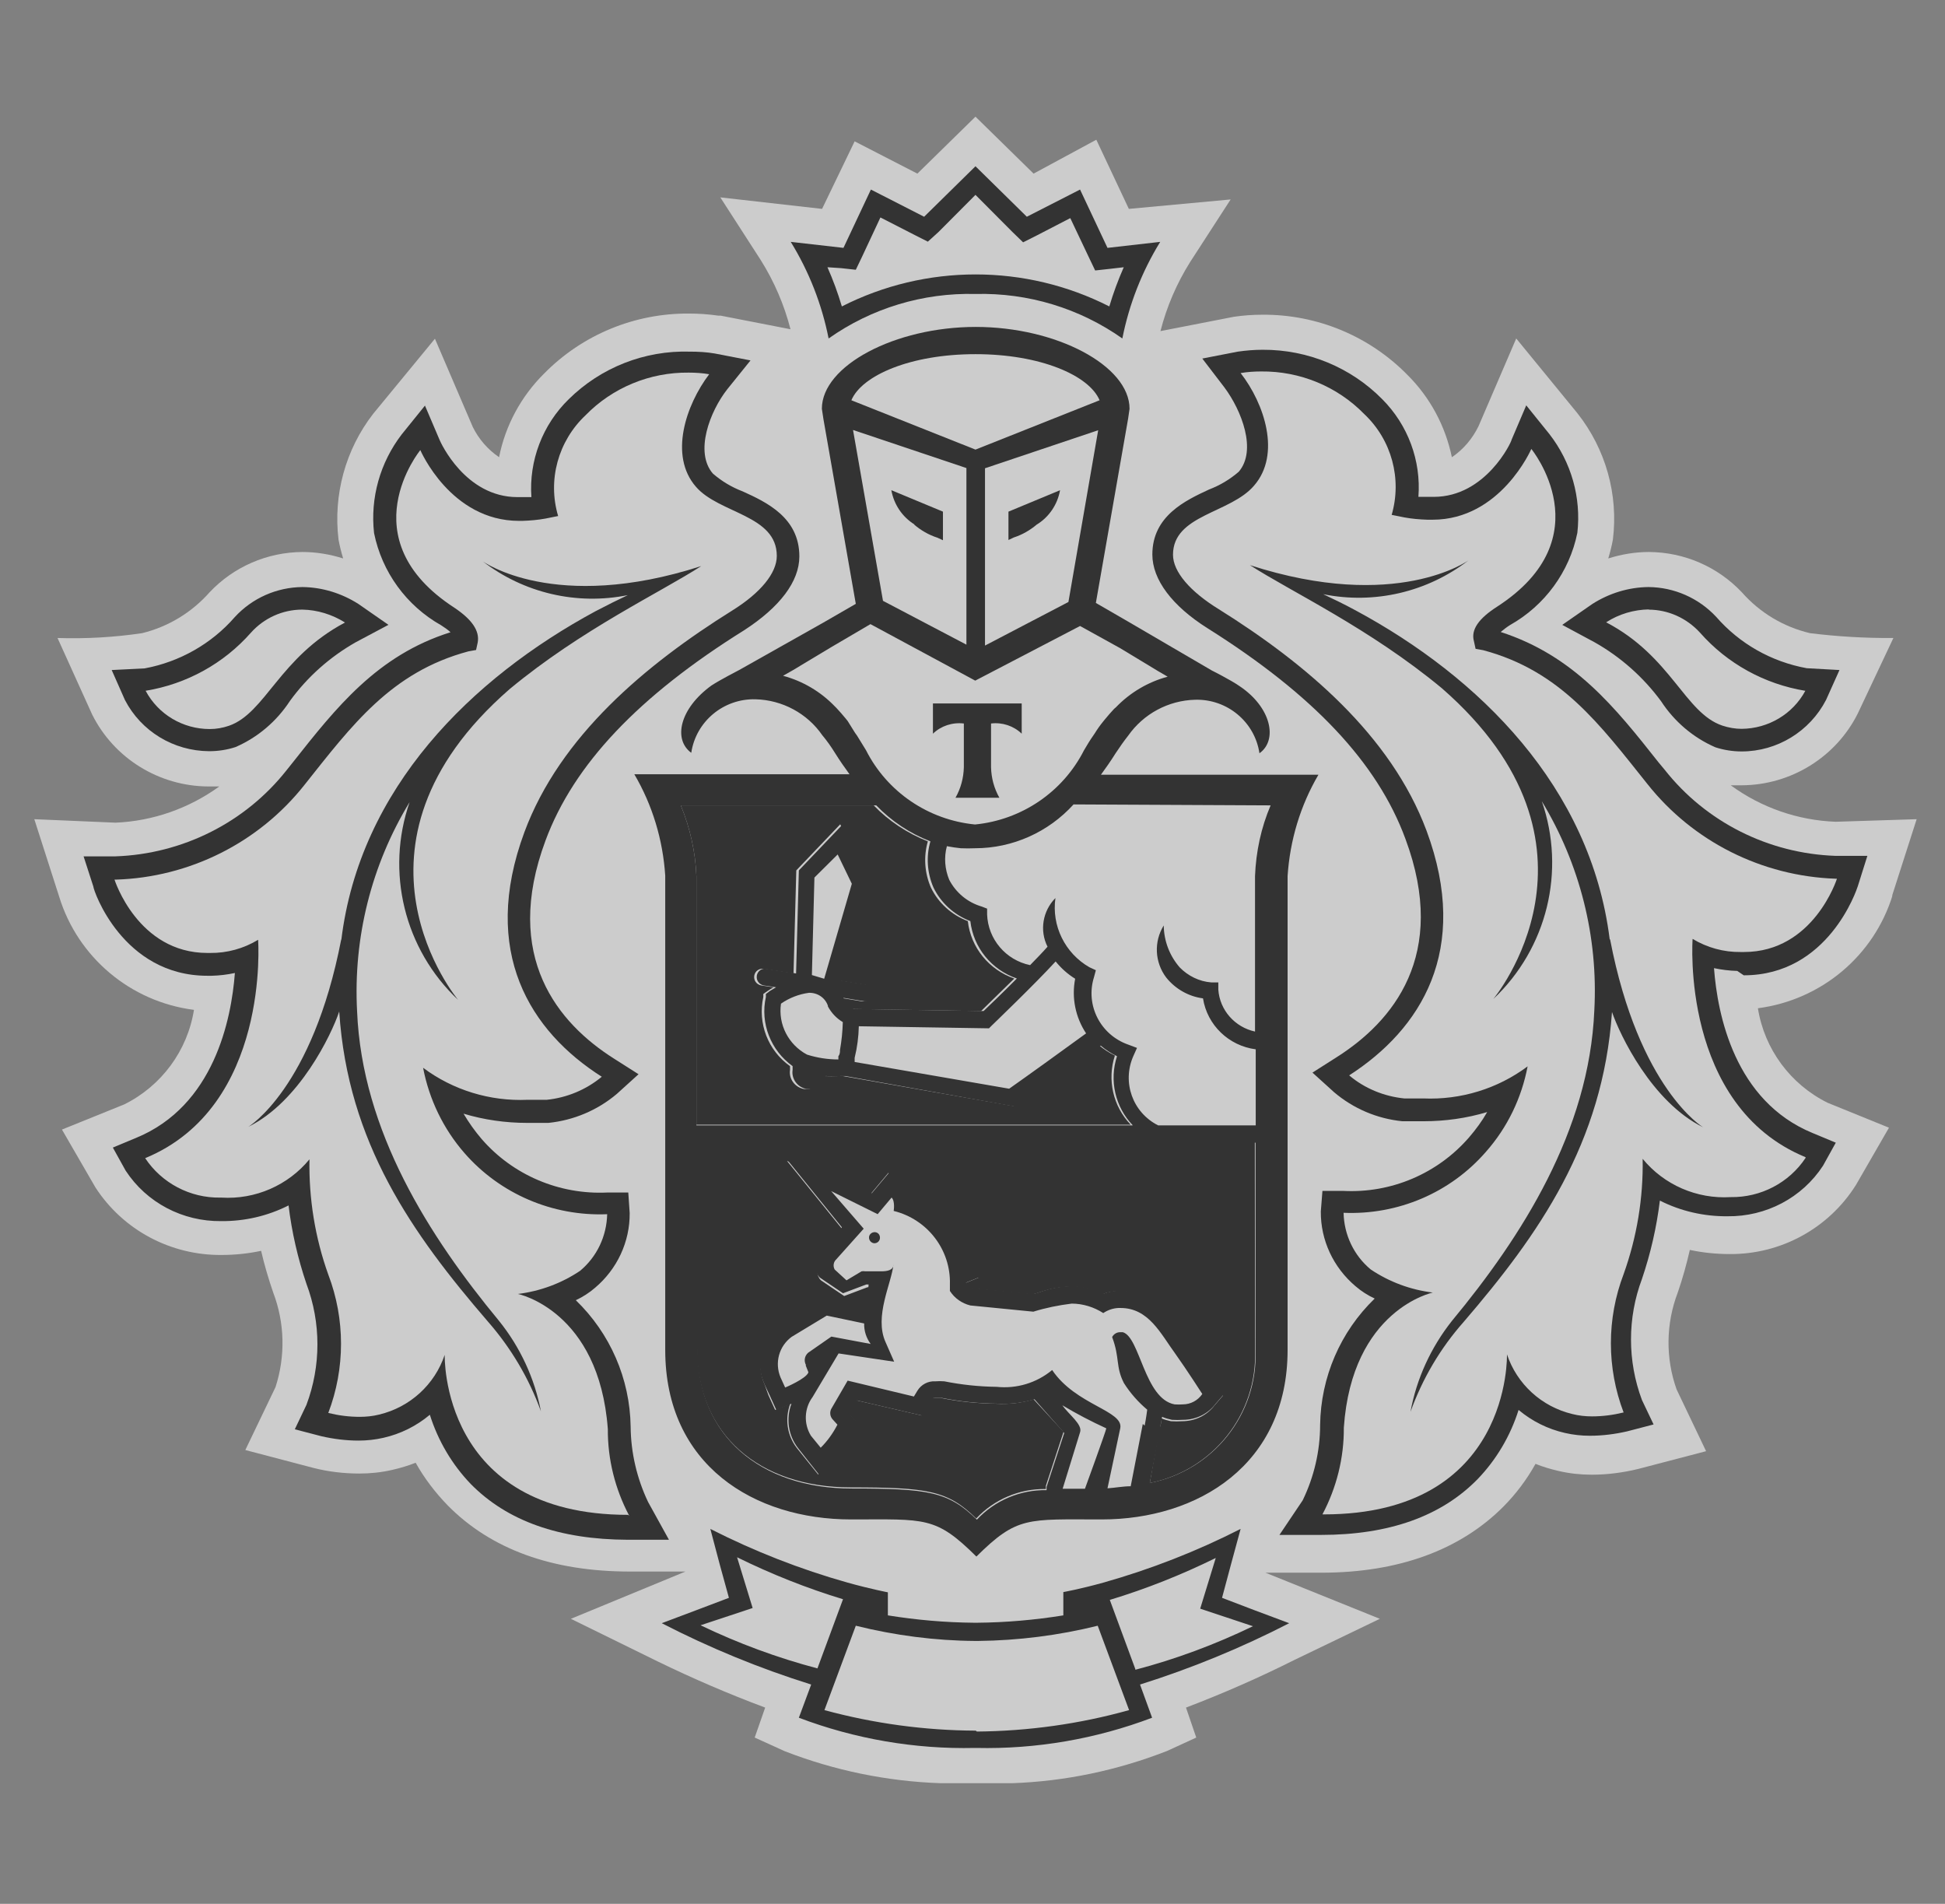 <?xml version="1.0" encoding="UTF-8"?> <svg xmlns="http://www.w3.org/2000/svg" width="47" height="46" viewBox="0 0 47 46" fill="none"><rect x="0" y="0" width="47" height="46" fill="#808080" stroke="none"/> <g opacity="0.6"> <path d="M45.714 21.665L46.315 19.793L44.36 19.855C43.445 19.821 42.563 19.515 41.822 18.974H42.086C43.276 18.969 44.366 18.295 44.894 17.236L45.753 15.415C45.079 15.42 44.405 15.381 43.737 15.298C43.097 15.147 42.524 14.802 42.092 14.312C41.508 13.693 40.699 13.342 39.845 13.337C39.514 13.337 39.183 13.392 38.863 13.493C38.908 13.342 38.947 13.192 38.975 13.036C39.11 11.95 38.801 10.852 38.121 9.989L36.639 8.178L35.729 10.295C35.583 10.596 35.364 10.858 35.084 11.047C34.926 10.289 34.556 9.599 34.005 9.053C33.084 8.117 31.821 7.593 30.501 7.604C30.271 7.604 30.041 7.621 29.816 7.654L28.042 8C28.193 7.409 28.435 6.847 28.761 6.328L29.738 4.819L27.278 5.047L26.492 3.376L24.976 4.195L23.572 2.819L22.168 4.195L20.652 3.415L19.865 5.047L17.406 4.769L18.383 6.284C18.709 6.802 18.95 7.365 19.102 7.955L17.417 7.627H17.361C17.125 7.593 16.889 7.576 16.653 7.576C15.334 7.565 14.07 8.089 13.149 9.025C12.593 9.576 12.212 10.278 12.06 11.047C11.79 10.863 11.571 10.613 11.425 10.317L10.51 8.184L9.016 10C8.348 10.863 8.05 11.955 8.18 13.036C8.208 13.192 8.247 13.342 8.292 13.493C7.972 13.392 7.641 13.337 7.309 13.337C6.456 13.342 5.647 13.693 5.063 14.312C4.636 14.796 4.069 15.142 3.435 15.298C2.761 15.398 2.076 15.437 1.39 15.415L2.227 17.264C2.755 18.323 3.844 18.997 5.035 19.002H5.299C4.569 19.531 3.698 19.838 2.794 19.877L0.829 19.793L1.43 21.665C1.879 23.13 3.154 24.205 4.687 24.4C4.53 25.386 3.901 26.239 3.002 26.684L1.497 27.292L2.306 28.69C2.974 29.721 4.125 30.333 5.355 30.322C5.675 30.322 5.995 30.289 6.31 30.222C6.388 30.562 6.489 30.902 6.602 31.23C6.882 31.966 6.899 32.768 6.658 33.514L5.928 35.035L7.562 35.464C7.927 35.559 8.309 35.603 8.685 35.603C8.955 35.603 9.218 35.575 9.482 35.514C9.673 35.47 9.864 35.414 10.044 35.342C10.252 35.715 10.516 36.06 10.813 36.367C11.858 37.431 13.34 37.971 15.222 37.971H16.564L13.795 39.113L15.895 40.144C16.743 40.556 17.608 40.929 18.49 41.258L18.237 41.982L18.961 42.311C20.163 42.779 21.438 43.041 22.729 43.085H24.453C25.739 43.041 27.008 42.773 28.204 42.305L28.907 41.982L28.659 41.258C29.552 40.918 30.428 40.534 31.282 40.105L33.343 39.113L30.58 37.999H31.927C33.809 37.999 35.297 37.442 36.336 36.395C36.639 36.088 36.897 35.743 37.105 35.369C37.285 35.442 37.476 35.498 37.667 35.542C37.931 35.603 38.194 35.631 38.464 35.631C38.84 35.631 39.222 35.581 39.587 35.492L41.227 35.063L40.514 33.57C40.244 32.812 40.255 31.982 40.542 31.23C40.66 30.89 40.755 30.545 40.834 30.2C41.148 30.267 41.474 30.3 41.794 30.3C43.035 30.311 44.192 29.676 44.849 28.629L45.646 27.247L44.164 26.645C43.265 26.2 42.636 25.348 42.479 24.361C44.012 24.161 45.287 23.091 45.736 21.621L45.714 21.665Z" fill="white"></path> <path d="M30.322 27.582H16.845V32.596C16.845 34.657 18.344 35.938 20.562 35.938C22.415 35.938 22.904 36.011 23.589 36.69C24.021 36.228 24.633 35.966 25.273 35.977V35.899L25.7 34.595L24.976 33.81C24.684 33.899 24.381 33.933 24.077 33.916C23.622 33.91 23.173 33.866 22.73 33.776H22.589C22.527 33.776 22.527 33.776 22.511 33.81L22.427 33.949L22.275 34.2L21.983 34.133L20.686 33.832L20.506 34.122V34.155L20.663 34.328L20.596 34.551C20.478 34.824 20.309 35.069 20.096 35.281L19.77 35.626L19.473 35.258L19.254 34.985C19.018 34.679 18.962 34.278 19.096 33.916L18.731 34.066L18.569 33.71L18.479 33.459C18.248 32.93 18.423 32.317 18.889 31.983L19.933 31.426L20.927 31.621C20.927 31.526 20.989 31.186 21.017 31.102H20.961L20.399 31.314L19.838 30.935C19.725 30.824 19.72 30.64 19.838 30.523L20.371 29.721L19.018 28.05L21.045 28.841L21.185 28.674L21.466 28.339L21.786 28.64C21.87 28.724 21.927 28.824 21.955 28.941C22.516 29.164 23.555 29.816 23.639 30.874L23.319 31.002C23.359 31.058 23.409 31.102 23.471 31.13L24.953 31.275L25.088 31.236C25.341 31.142 25.61 31.091 25.88 31.086C26.149 31.086 26.413 31.147 26.655 31.264C26.762 31.225 26.88 31.203 26.992 31.197H27.065C27.857 31.197 28.255 31.788 28.57 32.256L28.733 32.49C29.008 32.88 29.373 33.448 29.39 33.47L29.552 33.721L29.35 33.955C29.165 34.2 28.873 34.339 28.564 34.339C28.474 34.345 28.384 34.345 28.295 34.339C28.216 34.322 28.137 34.3 28.059 34.267C28.059 34.345 28.059 34.44 28.014 34.517L27.784 35.832C29.311 35.526 30.389 34.166 30.327 32.618L30.322 27.582ZM16.828 27.175H27.323C26.896 26.73 26.75 26.089 26.941 25.504C26.801 25.437 26.666 25.348 26.548 25.248C26.138 25.548 24.864 26.451 24.56 26.679L24.493 26.724L20.371 26H20.287C20.152 26.005 20.017 26.005 19.883 26C19.843 26.183 19.68 26.312 19.495 26.312H19.428C19.209 26.273 19.057 26.067 19.091 25.849V25.76C18.557 25.381 18.305 24.724 18.445 24.089V24.016L18.507 23.972C18.507 23.972 18.585 23.916 18.692 23.855L18.395 23.81C18.282 23.788 18.209 23.688 18.226 23.576C18.243 23.465 18.344 23.392 18.456 23.409H18.462L19.175 23.521L19.242 21.03L20.304 19.916L20.966 21.298L20.27 23.693L20.899 23.794C21.011 23.816 21.084 23.916 21.067 24.028C21.051 24.128 20.966 24.195 20.865 24.195H20.832L20.321 24.111V24.15C20.377 24.25 20.461 24.328 20.568 24.379L23.707 24.429L24.51 23.643C23.898 23.431 23.46 22.897 23.387 22.256C22.994 22.106 22.673 21.816 22.494 21.443C22.342 21.092 22.314 20.696 22.421 20.329C21.927 20.134 21.477 19.838 21.112 19.459H16.451C16.676 20.006 16.805 20.585 16.828 21.17V27.175Z" fill="black"></path> <path d="M21.135 29.771C21.068 29.771 21.006 29.821 21 29.888V29.894C20.995 29.966 21.051 30.033 21.124 30.039H21.129C21.208 30.039 21.264 29.977 21.264 29.905C21.264 29.826 21.208 29.771 21.135 29.771Z" fill="black"></path> <path d="M21.129 29.765C21.135 29.765 21.135 29.771 21.135 29.771C21.141 29.771 21.141 29.765 21.146 29.765H21.129ZM30.305 38.902L29.53 38.606L29.743 37.81L29.979 36.941C28.918 37.481 27.806 37.916 26.66 38.239C26.099 38.395 25.695 38.467 25.695 38.467V39.03C25.004 39.141 24.308 39.202 23.606 39.208H23.544C22.842 39.202 22.146 39.141 21.455 39.03V38.473C21.455 38.473 21.045 38.395 20.483 38.239C19.338 37.916 18.226 37.481 17.165 36.941L17.395 37.81L17.614 38.606L16.833 38.902L15.991 39.219C17.148 39.815 18.355 40.311 19.602 40.701L19.304 41.503C20.657 42.016 22.106 42.266 23.555 42.233H23.589C25.038 42.266 26.486 42.016 27.84 41.503L27.548 40.701C28.789 40.311 29.996 39.815 31.153 39.219L30.305 38.902ZM16.929 39.269L18.187 38.852L17.811 37.626C18.636 38.032 19.489 38.372 20.371 38.64L19.753 40.311C18.782 40.055 17.833 39.704 16.929 39.269ZM23.606 41.837L23.578 41.815C22.342 41.81 21.112 41.642 19.922 41.319L20.68 39.28C21.623 39.514 22.595 39.642 23.572 39.648H23.634C24.611 39.637 25.582 39.514 26.526 39.28L27.284 41.319C26.088 41.654 24.847 41.826 23.606 41.837ZM27.435 40.344V40.328L26.818 38.656C27.699 38.389 28.553 38.049 29.378 37.643L29.002 38.868L30.277 39.292C29.367 39.732 28.413 40.088 27.435 40.344ZM23.572 7.103C24.841 7.07 26.088 7.448 27.121 8.178C27.284 7.354 27.593 6.563 28.036 5.844L26.762 5.989L26.099 4.58L24.813 5.237L23.572 4.017L22.331 5.237L21.045 4.58L20.382 5.989L19.108 5.844C19.551 6.563 19.86 7.354 20.023 8.178C21.056 7.448 22.303 7.07 23.572 7.103ZM20.326 6.479L20.68 6.518L20.832 6.201L21.275 5.254L22.101 5.677L22.421 5.839L22.679 5.605L23.572 4.708L24.465 5.605L24.723 5.855L25.043 5.694L25.863 5.27L26.312 6.217L26.464 6.535L26.818 6.496L27.155 6.457C27.02 6.763 26.902 7.081 26.806 7.404C24.779 6.373 22.37 6.373 20.343 7.404C20.248 7.081 20.13 6.763 19.995 6.457L20.326 6.479ZM40.228 18.601L40.076 18.418C39.032 17.097 38.038 15.844 36.263 15.27C36.336 15.209 36.409 15.153 36.488 15.103C37.33 14.629 37.925 13.816 38.116 12.874C38.212 12.022 37.97 11.17 37.442 10.49L36.881 9.794L36.527 10.624C36.527 10.674 35.904 12.005 34.646 12.005H34.275C34.343 11.131 34.023 10.267 33.399 9.643C32.641 8.875 31.597 8.446 30.513 8.451C30.311 8.451 30.108 8.468 29.912 8.496L29.053 8.663L29.586 9.359C30.002 9.916 30.378 10.88 29.934 11.398C29.721 11.582 29.48 11.727 29.216 11.827C28.654 12.089 27.846 12.462 27.846 13.398C27.846 14.005 28.323 14.64 29.182 15.181C31.715 16.774 33.281 18.418 33.961 20.267C35.011 23.086 33.641 24.69 32.31 25.537L31.715 25.916L32.237 26.389C32.703 26.785 33.276 27.03 33.888 27.091H34.399C34.921 27.091 35.438 27.019 35.937 26.869C35.814 27.086 35.662 27.292 35.499 27.481C34.741 28.356 33.618 28.835 32.456 28.774H31.956L31.917 29.27C31.911 29.966 32.22 30.623 32.753 31.075C32.894 31.197 33.051 31.297 33.219 31.375C32.388 32.178 31.917 33.275 31.9 34.428C31.9 35.058 31.754 35.682 31.479 36.25L30.917 37.086H31.917C33.568 37.086 34.831 36.634 35.707 35.737C36.162 35.264 36.499 34.69 36.696 34.066C37.021 34.339 37.403 34.529 37.819 34.623C38.015 34.668 38.217 34.69 38.419 34.69C38.723 34.69 39.026 34.651 39.318 34.584L39.958 34.417L39.677 33.827C39.324 32.885 39.324 31.843 39.677 30.902C39.885 30.289 40.031 29.654 40.11 29.008C40.615 29.264 41.177 29.392 41.744 29.387C42.676 29.398 43.546 28.941 44.052 28.166L44.361 27.609L43.799 27.375C41.918 26.601 41.502 24.518 41.418 23.392C41.603 23.431 41.789 23.454 41.98 23.459L42.137 23.565C44.181 23.565 44.866 21.498 44.894 21.409L45.124 20.679H44.355C42.738 20.623 41.227 19.866 40.228 18.601ZM42.142 23.002H42.064C41.654 23.008 41.25 22.896 40.901 22.685C40.901 22.685 40.604 26.713 43.631 27.96V27.977C43.232 28.579 42.547 28.935 41.822 28.924C41.003 28.974 40.211 28.629 39.694 27.999C39.711 28.946 39.554 29.893 39.234 30.785C38.824 31.86 38.824 33.052 39.234 34.127C38.981 34.189 38.728 34.222 38.47 34.222C38.313 34.222 38.15 34.205 37.998 34.166C37.251 33.988 36.656 33.442 36.415 32.723C36.415 32.723 36.533 36.59 31.99 36.59H31.956C32.298 35.944 32.478 35.225 32.473 34.495C32.669 31.637 34.623 31.23 34.623 31.23C34.084 31.164 33.573 30.974 33.124 30.673C32.714 30.334 32.478 29.832 32.467 29.303C33.781 29.359 35.05 28.818 35.909 27.827C36.426 27.242 36.769 26.529 36.914 25.765C36.19 26.306 35.297 26.579 34.393 26.54H33.933C33.444 26.49 32.978 26.3 32.602 25.983C34.331 24.869 35.544 22.963 34.472 20.072C33.607 17.755 31.535 16.022 29.451 14.719C28.761 14.295 28.345 13.816 28.345 13.404C28.345 12.434 29.732 12.407 30.305 11.732C30.962 10.975 30.552 9.749 29.979 9.014C30.142 8.986 30.311 8.975 30.474 8.975C31.411 8.964 32.316 9.337 32.967 10.005C33.629 10.629 33.882 11.571 33.629 12.44L33.933 12.501C34.118 12.535 34.303 12.551 34.494 12.557H34.618C36.263 12.557 37.004 10.847 37.004 10.847C37.004 10.847 38.756 12.986 36.179 14.657C35.735 14.941 35.539 15.214 35.617 15.493L35.657 15.677L35.842 15.71C37.712 16.211 38.65 17.493 39.812 18.947C40.913 20.334 42.575 21.169 44.355 21.231H44.389C44.389 21.231 43.827 23.002 42.142 23.002Z" fill="black"></path> <path d="M38.537 15.521C39.166 15.877 39.711 16.362 40.138 16.941C40.458 17.432 40.913 17.822 41.452 18.056C41.654 18.122 41.873 18.156 42.086 18.156C42.946 18.156 43.732 17.671 44.125 16.913L44.45 16.189L43.659 16.145C42.805 15.989 42.036 15.554 41.469 14.902C41.047 14.451 40.458 14.189 39.835 14.184C39.352 14.189 38.886 14.334 38.481 14.591L37.751 15.098L38.537 15.521ZM39.851 14.724L39.835 14.73C40.312 14.73 40.761 14.936 41.081 15.287C41.738 16.033 42.637 16.529 43.625 16.691C43.322 17.253 42.732 17.604 42.086 17.61C41.929 17.61 41.772 17.582 41.62 17.532C40.711 17.226 40.391 15.861 38.812 15.036C39.121 14.836 39.481 14.73 39.851 14.724ZM38.908 22.702L38.897 22.691C38.436 19.014 35.746 16.356 32.754 14.746C32.478 14.596 32.22 14.473 31.973 14.356C33.208 14.607 34.494 14.306 35.488 13.537C35.488 13.537 33.753 14.802 30.204 13.655C31.187 14.29 33.096 15.181 34.842 16.629C39.2 20.429 36.084 24.139 36.084 24.139C37.386 22.913 37.841 21.041 37.257 19.359C38.178 20.88 38.622 22.64 38.526 24.412C38.403 27.331 36.769 29.883 35.084 31.916C34.578 32.556 34.23 33.309 34.084 34.111C34.371 33.314 34.803 32.579 35.365 31.944C37.19 29.821 38.734 27.621 38.953 24.451C39.144 25.008 39.919 26.629 41.154 27.236C41.154 27.236 39.604 26.312 38.908 22.702ZM15.66 36.289C15.39 35.721 15.244 35.097 15.239 34.467C15.222 33.314 14.745 32.217 13.914 31.415C14.082 31.337 14.239 31.236 14.38 31.114C14.913 30.663 15.222 30.005 15.216 29.309L15.182 28.813H14.677C13.52 28.869 12.397 28.395 11.639 27.521C11.476 27.331 11.33 27.125 11.201 26.908C11.701 27.058 12.217 27.131 12.74 27.131H13.251C13.863 27.069 14.441 26.824 14.907 26.429L15.43 25.955L14.834 25.576C13.498 24.73 12.133 23.125 13.183 20.306C13.863 18.473 15.43 16.819 17.985 15.226C18.844 14.669 19.316 14.05 19.316 13.443C19.316 12.507 18.524 12.134 17.945 11.872C17.681 11.772 17.44 11.627 17.227 11.443C16.777 10.925 17.154 9.939 17.575 9.404L18.136 8.708L17.272 8.541C17.075 8.507 16.873 8.496 16.671 8.496C15.576 8.463 14.52 8.88 13.745 9.644C13.11 10.262 12.779 11.131 12.841 12.011H12.504C11.241 12.011 10.645 10.685 10.623 10.63L10.269 9.8L9.707 10.496C9.185 11.176 8.944 12.028 9.039 12.88C9.23 13.822 9.82 14.635 10.662 15.109C10.741 15.159 10.819 15.214 10.887 15.276C9.112 15.833 8.118 17.103 7.074 18.423L6.922 18.613C5.923 19.877 4.406 20.635 2.789 20.691H2.02L2.256 21.421C2.256 21.51 2.963 23.576 5.013 23.576H5.114C5.305 23.571 5.49 23.549 5.676 23.509C5.591 24.624 5.176 26.718 3.289 27.493L2.727 27.727L3.036 28.284C3.542 29.058 4.412 29.515 5.344 29.504C5.911 29.509 6.467 29.381 6.973 29.125C7.051 29.771 7.197 30.406 7.405 31.019C7.759 31.96 7.759 33.002 7.405 33.944L7.124 34.534L7.764 34.701C8.056 34.768 8.36 34.807 8.663 34.807C8.865 34.807 9.067 34.785 9.264 34.74C9.679 34.646 10.061 34.456 10.387 34.183C10.584 34.807 10.92 35.381 11.375 35.855C12.257 36.752 13.52 37.197 15.166 37.203H16.165L15.66 36.289ZM15.177 36.601C10.634 36.601 10.746 32.735 10.746 32.735C10.505 33.453 9.91 33.999 9.163 34.178C9.011 34.217 8.848 34.233 8.691 34.233C8.433 34.233 8.18 34.2 7.933 34.139C8.343 33.063 8.343 31.871 7.933 30.796C7.613 29.905 7.461 28.958 7.478 28.011C6.961 28.64 6.17 28.986 5.35 28.936H5.322C4.592 28.947 3.907 28.585 3.508 27.983C6.535 26.735 6.237 22.707 6.237 22.707C5.889 22.919 5.485 23.03 5.075 23.025H5.013C3.328 23.025 2.767 21.253 2.767 21.253H2.8C4.58 21.198 6.248 20.362 7.349 18.975C8.506 17.521 9.449 16.239 11.319 15.738L11.504 15.705L11.544 15.521C11.594 15.237 11.398 14.964 10.982 14.685C8.405 13.014 10.157 10.875 10.157 10.875C10.157 10.875 10.887 12.585 12.543 12.585H12.622C12.813 12.579 12.998 12.563 13.183 12.529L13.487 12.468C13.228 11.599 13.487 10.658 14.149 10.034C14.801 9.365 15.705 8.992 16.643 9.003C16.805 9.003 16.974 9.014 17.137 9.042C16.575 9.783 16.16 11.008 16.817 11.761C17.378 12.412 18.771 12.44 18.771 13.432C18.771 13.844 18.383 14.323 17.693 14.752C15.604 16.056 13.532 17.788 12.672 20.106C11.6 22.997 12.813 24.919 14.542 26.016C14.166 26.328 13.7 26.523 13.211 26.573H12.745C11.841 26.612 10.948 26.34 10.224 25.799C10.37 26.562 10.713 27.275 11.224 27.86C12.083 28.846 13.357 29.392 14.672 29.337C14.66 29.866 14.425 30.367 14.015 30.707C13.565 31.008 13.054 31.197 12.515 31.264C12.515 31.264 14.475 31.66 14.688 34.529C14.683 35.258 14.863 35.977 15.205 36.623L15.177 36.601Z" fill="black"></path> <path d="M5.052 18.15H5.058C5.271 18.15 5.49 18.117 5.692 18.05C6.231 17.816 6.686 17.426 7.006 16.936C7.427 16.356 7.972 15.871 8.601 15.515L9.387 15.097L8.657 14.59C8.253 14.334 7.787 14.189 7.309 14.184C6.686 14.189 6.096 14.451 5.675 14.908C5.114 15.554 4.339 15.994 3.491 16.15L2.699 16.189L3.019 16.913C3.412 17.671 4.193 18.144 5.052 18.15ZM6.063 15.287C6.377 14.936 6.826 14.729 7.304 14.729C7.669 14.735 8.028 14.847 8.337 15.041C6.748 15.883 6.417 17.231 5.529 17.537C5.383 17.587 5.226 17.615 5.069 17.615C4.417 17.615 3.822 17.259 3.519 16.69C4.507 16.529 5.406 16.033 6.063 15.287ZM8.629 24.434C8.534 22.662 8.972 20.902 9.898 19.381C9.314 21.064 9.769 22.935 11.072 24.161C11.072 24.161 7.95 20.451 12.313 16.651C14.059 15.203 15.963 14.312 16.946 13.677C13.397 14.824 11.661 13.56 11.661 13.56C12.655 14.328 13.936 14.629 15.171 14.379C14.924 14.495 14.666 14.624 14.391 14.768C11.398 16.384 8.691 19.041 8.247 22.718V22.69C7.551 26.3 6.001 27.225 6.001 27.225C7.231 26.623 8.011 24.997 8.197 24.439C8.404 27.615 9.966 29.815 11.791 31.932C12.347 32.567 12.784 33.303 13.071 34.099C12.919 33.303 12.571 32.551 12.06 31.916C10.376 29.882 8.747 27.331 8.629 24.434ZM22.544 17.727C22.741 17.537 23.016 17.448 23.291 17.481V18.534C23.285 18.796 23.218 19.047 23.089 19.275H24.15C24.021 19.047 23.954 18.796 23.948 18.534V17.481C24.218 17.448 24.493 17.537 24.689 17.727V16.997H22.544V17.727ZM22.101 12.674H22.089C22.252 12.813 22.443 12.925 22.651 12.991L22.786 13.053V12.362L21.539 11.844C21.601 12.189 21.803 12.49 22.101 12.674ZM25.06 12.668L25.054 12.674C25.352 12.49 25.554 12.189 25.616 11.844L24.369 12.362V13.047L24.498 12.986C24.706 12.919 24.897 12.807 25.06 12.668Z" fill="black"></path> <path d="M27.295 9.877C27.295 8.835 25.526 7.899 23.578 7.899C21.629 7.899 19.86 8.835 19.86 9.877L19.899 10.133L20.68 14.59L19.899 15.041L17.861 16.189C17.861 16.189 17.406 16.423 17.193 16.562C16.424 17.119 16.261 17.865 16.704 18.189C16.817 17.431 17.485 16.874 18.26 16.896C18.905 16.913 19.506 17.236 19.871 17.765C19.984 17.899 20.085 18.044 20.175 18.189C20.293 18.378 20.41 18.545 20.528 18.707H15.328C15.767 19.453 16.019 20.294 16.075 21.158V32.617C16.075 35.403 18.226 36.712 20.568 36.712C22.365 36.712 22.606 36.628 23.594 37.609C24.583 36.628 24.824 36.712 26.621 36.712C28.946 36.712 31.114 35.391 31.114 32.617V21.169C31.17 20.305 31.422 19.464 31.86 18.718H26.604C26.722 18.556 26.84 18.389 26.958 18.2C27.054 18.055 27.155 17.91 27.261 17.776C27.632 17.247 28.233 16.924 28.879 16.907C29.654 16.885 30.322 17.442 30.434 18.2C30.883 17.882 30.721 17.086 29.946 16.573C29.738 16.428 29.283 16.2 29.283 16.2L27.261 15.019L26.481 14.568L27.261 10.111L27.295 9.877ZM20.613 10.389L23.353 11.309V15.576L21.337 14.517L20.613 10.389ZM16.451 19.459H21.174C21.539 19.838 21.988 20.138 22.483 20.328C22.376 20.695 22.404 21.091 22.556 21.442C22.735 21.815 23.055 22.105 23.448 22.255C23.521 22.896 23.959 23.431 24.572 23.642C24.235 23.982 23.903 24.3 23.768 24.428L20.629 24.378C20.523 24.328 20.439 24.25 20.382 24.149V24.11L20.893 24.194H20.927C21.028 24.194 21.112 24.127 21.129 24.027C21.146 23.915 21.073 23.815 20.961 23.793L20.332 23.693L21.028 21.297L20.366 19.916L19.304 21.03L19.237 23.52L18.524 23.409C18.411 23.386 18.31 23.459 18.288 23.57V23.576C18.271 23.687 18.344 23.787 18.456 23.81L18.754 23.854C18.647 23.915 18.574 23.96 18.569 23.971L18.507 24.016V24.088C18.366 24.723 18.625 25.381 19.153 25.759V25.849C19.119 26.066 19.271 26.272 19.49 26.311H19.557C19.742 26.311 19.905 26.183 19.944 25.999C20.079 26.004 20.208 26.004 20.343 25.999H20.427L24.544 26.74L24.611 26.695C24.937 26.467 26.189 25.581 26.599 25.264C26.717 25.364 26.851 25.453 26.992 25.52C26.801 26.105 26.947 26.745 27.374 27.191H16.828V21.169C16.805 20.584 16.676 20.005 16.451 19.459ZM26.245 24.968C25.818 25.28 24.768 26.038 24.386 26.305L20.652 25.659V25.559C20.714 25.308 20.747 25.052 20.753 24.796L23.898 24.846L23.959 24.785C24.01 24.734 25.004 23.782 25.509 23.23C25.644 23.397 25.801 23.537 25.981 23.648C25.891 24.105 25.987 24.578 26.245 24.968ZM20.006 24.3V24.317C20.09 24.473 20.214 24.606 20.366 24.695C20.36 24.924 20.337 25.147 20.298 25.369C20.298 25.419 20.298 25.47 20.259 25.52V25.598C20 25.598 19.748 25.559 19.501 25.481C19.052 25.241 18.799 24.751 18.872 24.25C19.074 24.11 19.304 24.021 19.546 23.988C19.753 23.982 19.939 24.105 20.006 24.3ZM19.619 23.559L19.68 21.203L20.242 20.645L20.584 21.353L19.916 23.648L19.619 23.559ZM26.217 35.971H25.678L26.099 34.606C26.166 34.416 25.818 34.171 25.672 33.954C26.015 34.16 26.369 34.344 26.733 34.511C26.733 34.556 26.217 35.971 26.217 35.971ZM27.66 34.444L27.615 34.405L27.323 35.91C27.138 35.91 26.941 35.949 26.762 35.96L27.07 34.511C27.16 34.082 25.998 33.954 25.425 33.102C25.049 33.414 24.566 33.559 24.083 33.508C23.656 33.503 23.235 33.458 22.819 33.375C22.747 33.369 22.674 33.369 22.601 33.375C22.427 33.364 22.258 33.453 22.168 33.603L22.084 33.742L20.483 33.358L20.102 34.015C20.04 34.105 20.051 34.227 20.13 34.305L20.236 34.422C20.13 34.628 19.995 34.818 19.832 34.979L19.596 34.69C19.417 34.4 19.433 34.027 19.636 33.754L20.264 32.701L21.607 32.901L21.399 32.428C21.118 31.804 21.545 31.007 21.59 30.55C21.59 30.689 21.444 30.717 21.298 30.717H20.91C20.882 30.712 20.848 30.712 20.82 30.717L20.455 30.935L20.169 30.673C20.124 30.589 20.141 30.489 20.208 30.428L20.871 29.687L20.085 28.779L21.208 29.336L21.545 28.935C21.635 29.024 21.595 29.258 21.595 29.258C22.41 29.459 22.977 30.194 22.954 31.029V31.191C23.067 31.369 23.246 31.492 23.448 31.542L24.97 31.692C25.273 31.598 25.582 31.536 25.897 31.497C26.166 31.497 26.436 31.581 26.66 31.726C26.767 31.653 26.896 31.609 27.026 31.603H27.076C27.756 31.603 28.042 32.216 28.407 32.717C28.682 33.102 29.053 33.681 29.053 33.681C28.946 33.837 28.772 33.932 28.581 33.932C28.514 33.937 28.452 33.937 28.384 33.932C27.654 33.798 27.548 32.305 27.132 32.188H27.065C26.986 32.188 26.913 32.233 26.874 32.305C27.065 32.812 26.953 33.018 27.16 33.419C27.312 33.659 27.503 33.876 27.722 34.06C27.722 34.06 27.694 34.283 27.66 34.444ZM19.478 32.985H19.467L19.535 33.157C19.49 33.308 18.973 33.525 18.973 33.525L18.861 33.28C18.715 32.929 18.821 32.528 19.13 32.3L19.978 31.787L20.882 31.977C20.877 32.155 20.933 32.327 21.039 32.472L20.09 32.294L19.529 32.684C19.439 32.762 19.422 32.885 19.478 32.985ZM30.339 32.623C30.4 34.171 29.317 35.531 27.784 35.831L28.042 34.483C28.042 34.405 28.07 34.311 28.081 34.233C28.16 34.266 28.238 34.288 28.317 34.305C28.407 34.311 28.497 34.311 28.587 34.305C28.895 34.305 29.188 34.166 29.373 33.921L29.575 33.687L29.406 33.458C29.406 33.458 29.03 32.868 28.75 32.478L28.592 32.244C28.278 31.776 27.879 31.185 27.087 31.185H27.014C26.902 31.191 26.784 31.213 26.677 31.252C26.436 31.135 26.172 31.074 25.902 31.074C25.633 31.079 25.363 31.13 25.111 31.224L24.976 31.263L23.493 31.119C23.432 31.091 23.381 31.046 23.342 30.99L23.662 30.862C23.572 29.798 22.539 29.146 21.977 28.929C21.949 28.812 21.893 28.712 21.809 28.628L21.489 28.328L21.208 28.662L21.067 28.829L18.99 27.982L20.343 29.653L19.81 30.456C19.697 30.567 19.692 30.751 19.81 30.868L20.371 31.247L20.933 31.035H20.989C20.989 31.119 20.927 31.458 20.899 31.553L19.922 31.386L18.877 31.943C18.395 32.288 18.226 32.923 18.479 33.458L18.597 33.709L18.759 34.066L19.125 33.915C18.99 34.277 19.046 34.678 19.282 34.985L19.501 35.263L19.793 35.631L20.118 35.285C20.332 35.074 20.5 34.829 20.618 34.556L20.686 34.333L20.528 34.16V34.127L20.708 33.837L22.005 34.138L22.297 34.205L22.454 33.949L22.539 33.809C22.539 33.781 22.539 33.776 22.617 33.776H22.758C23.201 33.865 23.651 33.91 24.1 33.915C24.403 33.932 24.706 33.898 24.998 33.809L25.717 34.623L25.29 35.926V36.004C24.65 35.993 24.038 36.255 23.606 36.717C22.915 36.038 22.427 35.965 20.579 35.965C18.361 35.965 16.861 34.678 16.861 32.623V27.609H30.339V32.623ZM30.704 19.459C30.473 19.999 30.35 20.578 30.327 21.169V24.924C29.839 24.818 29.474 24.406 29.44 23.91V23.737H29.272C28.98 23.715 28.71 23.581 28.508 23.375C28.261 23.091 28.126 22.734 28.121 22.361C27.879 22.751 27.902 23.252 28.182 23.62C28.401 23.893 28.721 24.077 29.07 24.122C29.171 24.768 29.693 25.269 30.344 25.353V27.191H27.986C27.368 26.879 27.11 26.149 27.385 25.52L27.475 25.319L27.267 25.241C26.593 25.007 26.223 24.289 26.436 23.609L26.481 23.442L26.323 23.369C25.734 23.03 25.408 22.367 25.504 21.698C25.195 22.01 25.116 22.484 25.313 22.874C25.201 23.002 25.055 23.152 24.892 23.319C24.302 23.197 23.875 22.69 23.853 22.094V21.954L23.724 21.904C23.381 21.804 23.1 21.57 22.938 21.258C22.831 21.002 22.808 20.712 22.881 20.445C22.994 20.467 23.106 20.484 23.218 20.495C23.331 20.5 23.448 20.5 23.561 20.495C24.471 20.495 25.335 20.105 25.942 19.436L30.704 19.459ZM27.065 15.659L27.986 16.216L28.216 16.35C27.739 16.478 27.306 16.735 26.964 17.091L26.924 17.125C26.846 17.208 26.773 17.292 26.7 17.381L26.655 17.436C26.582 17.526 26.515 17.62 26.453 17.721L26.419 17.771C26.34 17.882 26.267 18.005 26.195 18.127C25.683 19.136 24.689 19.81 23.561 19.921C22.432 19.81 21.438 19.136 20.927 18.127C20.854 18.005 20.781 17.888 20.708 17.771L20.663 17.709L20.483 17.42L20.433 17.358C20.36 17.269 20.287 17.186 20.214 17.108L20.175 17.069C19.832 16.712 19.4 16.456 18.922 16.328L19.158 16.194L20.085 15.637L21.034 15.08L23.566 16.445L26.099 15.125L27.065 15.659ZM25.818 14.545L23.802 15.598V11.314L26.537 10.395L25.818 14.545ZM23.572 10.863L20.573 9.671C20.826 9.069 22.005 8.557 23.572 8.557C25.139 8.557 26.318 9.069 26.571 9.671L23.572 10.863Z" fill="black"></path> </g> </svg> 